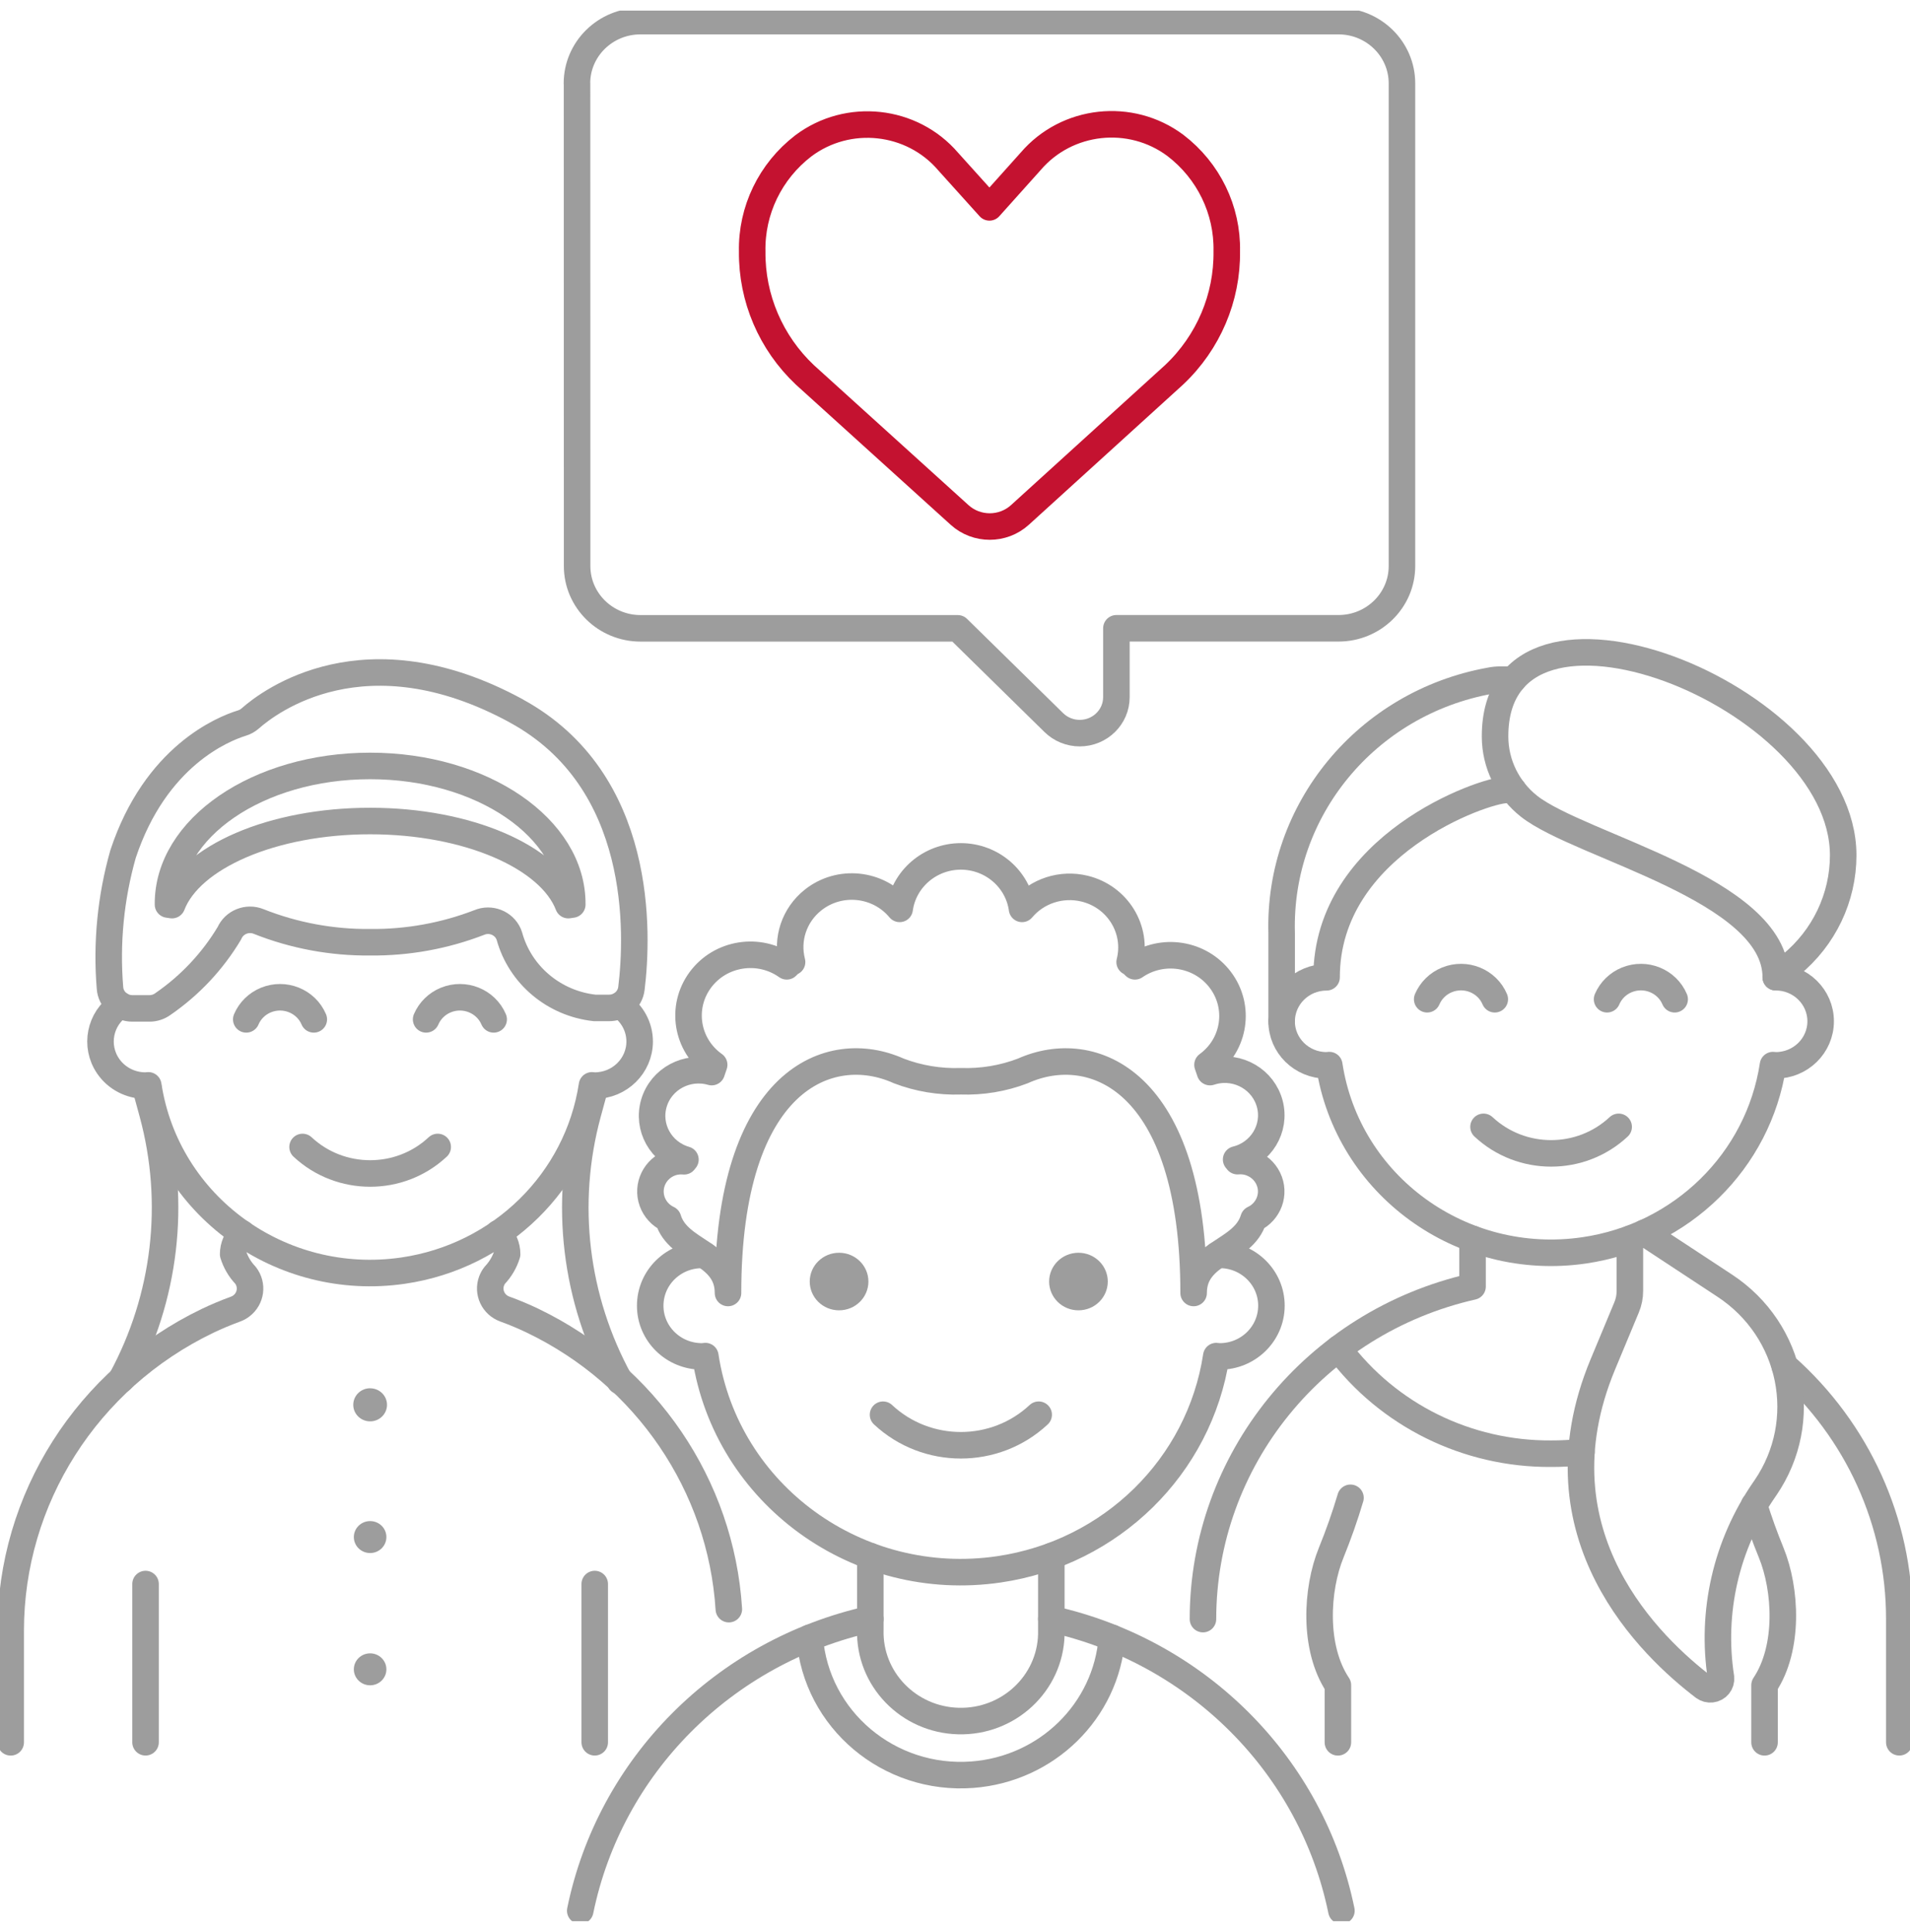 <svg width="90" height="91" viewBox="0 0 90 91" fill="none" xmlns="http://www.w3.org/2000/svg">
<g clip-path="url(#clip0_1695_465)">
<path d="M63.635 70.555C63.376 71.427 63.073 72.287 62.728 73.136C62.023 74.861 61.869 77.625 63.042 79.381V82.073" stroke="#9D9D9D" stroke-width="1.25" stroke-linecap="round" stroke-linejoin="round"/>
<path d="M82.652 70.901C82.888 71.656 83.156 72.4 83.458 73.136C84.163 74.861 84.319 77.625 83.146 79.381V82.073" stroke="#9D9D9D" stroke-width="1.25" stroke-linecap="round" stroke-linejoin="round"/>
<path d="M69.387 58.358V60.603C61.953 62.289 56.687 68.783 56.684 76.269" stroke="#9D9D9D" stroke-width="1.25" stroke-linecap="round" stroke-linejoin="round"/>
<path d="M89.496 82.071V76.265C89.502 71.72 87.537 67.385 84.096 64.343" stroke="#9D9D9D" stroke-width="1.25" stroke-linecap="round" stroke-linejoin="round"/>
<path d="M74.518 68.401C74.045 68.453 73.567 68.479 73.089 68.477C69.133 68.503 65.407 66.663 63.071 63.532" stroke="#9D9D9D" stroke-width="1.25" stroke-linecap="round" stroke-linejoin="round"/>
<path d="M29.208 65.057C27.087 61.195 26.55 56.686 27.702 52.447L28.026 51.261C27.981 51.261 27.94 51.251 27.897 51.248" stroke="#9D9D9D" stroke-width="1.25" stroke-linecap="round" stroke-linejoin="round"/>
<path d="M6.991 51.245C6.946 51.245 6.905 51.257 6.862 51.257L7.186 52.444C8.33 56.654 7.805 61.136 5.716 64.983" stroke="#9D9D9D" stroke-width="1.25" stroke-linecap="round" stroke-linejoin="round"/>
<path d="M11.405 58.099C11.138 58.358 10.986 58.712 10.986 59.08C11.099 59.449 11.296 59.788 11.565 60.07C11.919 60.523 11.831 61.171 11.37 61.519C11.286 61.583 11.191 61.633 11.091 61.669C10.644 61.833 10.207 62.016 9.78 62.219C4.104 64.949 0.504 70.61 0.504 76.81V82.073" stroke="#9D9D9D" stroke-width="1.25" stroke-linecap="round" stroke-linejoin="round"/>
<path d="M34.343 75.8C33.974 69.972 30.446 64.786 25.102 62.215C24.677 62.011 24.241 61.828 23.791 61.665C23.246 61.47 22.965 60.877 23.164 60.342C23.201 60.243 23.252 60.151 23.318 60.068C23.584 59.786 23.783 59.449 23.896 59.078C23.896 58.71 23.746 58.356 23.478 58.097" stroke="#9D9D9D" stroke-width="1.25" stroke-linecap="round" stroke-linejoin="round"/>
<path d="M28.024 82.071V74.617" stroke="#9D9D9D" stroke-width="1.25" stroke-linecap="round" stroke-linejoin="round"/>
<path d="M6.858 82.071V74.617" stroke="#9D9D9D" stroke-width="1.25" stroke-linecap="round" stroke-linejoin="round"/>
<path d="M41.01 76.265C34.093 77.804 28.74 83.183 27.341 90.005" stroke="#9D9D9D" stroke-width="1.25" stroke-linecap="round" stroke-linejoin="round"/>
<path d="M63.208 90.005C61.809 83.183 56.457 77.804 49.539 76.265" stroke="#9D9D9D" stroke-width="1.25" stroke-linecap="round" stroke-linejoin="round"/>
<path d="M41.01 73.303V76.776C40.947 79.087 42.807 81.01 45.161 81.071C47.517 81.133 49.478 79.309 49.539 76.999C49.539 76.925 49.539 76.85 49.539 76.776V73.303" stroke="#9D9D9D" stroke-width="1.25" stroke-linecap="round" stroke-linejoin="round"/>
<path d="M33.197 59.117C31.851 59.05 30.707 60.068 30.641 61.386C30.573 62.706 31.611 63.828 32.955 63.892C32.998 63.895 33.043 63.897 33.086 63.895C33.137 63.895 33.186 63.882 33.236 63.88C34.228 70.403 40.424 74.899 47.072 73.925C52.365 73.149 56.52 69.073 57.312 63.88C57.363 63.88 57.413 63.895 57.462 63.895C58.809 63.901 59.904 62.834 59.91 61.515C59.917 60.195 58.83 59.119 57.484 59.112C57.441 59.112 57.396 59.112 57.353 59.115" stroke="#9D9D9D" stroke-width="1.25" stroke-linecap="round" stroke-linejoin="round"/>
<path d="M41.609 66.641C43.662 68.56 46.888 68.56 48.943 66.641" stroke="#9D9D9D" stroke-width="1.25" stroke-linecap="round" stroke-linejoin="round"/>
<path d="M58.924 54.771C58.727 54.703 58.518 54.679 58.311 54.697C58.288 54.671 58.268 54.642 58.247 54.618C59.42 54.329 60.132 53.162 59.837 52.013C59.541 50.862 58.352 50.164 57.181 50.454C57.125 50.468 57.07 50.484 57.015 50.502L56.898 50.158C58.192 49.215 58.461 47.422 57.499 46.153C56.555 44.907 54.773 44.628 53.479 45.519L53.317 45.362L53.229 45.318C53.617 43.787 52.665 42.24 51.104 41.86C50.017 41.596 48.871 41.966 48.159 42.813C47.962 41.399 46.732 40.343 45.276 40.341C43.82 40.343 42.589 41.399 42.392 42.813C41.379 41.592 39.55 41.407 38.305 42.401C37.425 43.103 37.044 44.242 37.323 45.318L37.233 45.362L37.073 45.519C35.766 44.594 33.943 44.879 32.998 46.161C32.054 47.442 32.345 49.231 33.652 50.158L33.535 50.502C32.374 50.168 31.158 50.818 30.816 51.957C30.475 53.095 31.137 54.288 32.298 54.624C32.276 54.648 32.255 54.679 32.235 54.703C32.028 54.683 31.818 54.707 31.624 54.773C30.863 55.037 30.463 55.855 30.732 56.602C30.861 56.96 31.129 57.256 31.48 57.419C31.958 59.002 34.304 58.972 34.304 60.907C34.304 50.832 39.089 48.979 42.349 50.446C43.28 50.802 44.275 50.967 45.274 50.933C46.273 50.967 47.267 50.802 48.198 50.446C51.457 48.979 56.244 50.834 56.244 60.907C56.244 58.972 58.59 59.002 59.068 57.419C59.796 57.077 60.105 56.222 59.757 55.508C59.589 55.163 59.289 54.9 58.924 54.773H58.928L58.924 54.771Z" stroke="#9D9D9D" stroke-width="1.25" stroke-linecap="round" stroke-linejoin="round"/>
<path d="M77.484 58.072L81.272 60.563C84.481 62.673 85.341 66.934 83.189 70.083C83.169 70.113 83.148 70.141 83.128 70.171C81.339 72.766 80.613 75.929 81.093 79.027C81.124 79.299 80.925 79.544 80.648 79.574C80.521 79.588 80.394 79.554 80.291 79.48C77.88 77.643 72.168 72.338 75.527 64.269L76.643 61.591C76.748 61.342 76.801 61.076 76.801 60.806V58.358" stroke="#9D9D9D" stroke-width="1.25" stroke-linecap="round" stroke-linejoin="round"/>
<path d="M5.67 47.338C4.7 47.977 4.444 49.269 5.096 50.221C5.49 50.796 6.152 51.14 6.858 51.138C6.903 51.138 6.944 51.128 6.987 51.126C7.848 56.789 13.226 60.696 18.999 59.853C23.599 59.181 27.208 55.638 27.895 51.126C27.94 51.126 27.981 51.138 28.024 51.138C29.193 51.138 30.141 50.206 30.141 49.06C30.141 48.378 29.798 47.74 29.226 47.352" stroke="#9D9D9D" stroke-width="1.25" stroke-linecap="round" stroke-linejoin="round"/>
<path d="M14.257 54.029C16.041 55.694 18.843 55.694 20.625 54.029" stroke="#9D9D9D" stroke-width="1.25" stroke-linecap="round" stroke-linejoin="round"/>
<path d="M23.262 48.018C22.895 47.155 21.884 46.748 21.006 47.108C20.588 47.279 20.254 47.607 20.079 48.018" stroke="#9D9D9D" stroke-width="1.25" stroke-linecap="round" stroke-linejoin="round"/>
<path d="M14.786 48.018C14.419 47.155 13.408 46.748 12.53 47.108C12.112 47.279 11.778 47.607 11.604 48.018" stroke="#9D9D9D" stroke-width="1.25" stroke-linecap="round" stroke-linejoin="round"/>
<path d="M17.44 36.08C12.161 36.08 7.883 39.007 7.916 42.608L8.105 42.636C8.974 40.377 12.822 38.675 17.44 38.675C22.059 38.675 25.91 40.379 26.777 42.636L26.966 42.608C26.997 39.007 22.719 36.08 17.44 36.08Z" stroke="#9D9D9D" stroke-width="1.25" stroke-linecap="round" stroke-linejoin="round"/>
<path d="M24.321 33.483C17.2 29.616 12.693 33.044 11.788 33.845C11.673 33.946 11.538 34.02 11.39 34.064C10.512 34.336 7.33 35.613 5.798 40.232C5.217 42.28 5.008 44.413 5.182 46.531C5.217 47.078 5.681 47.503 6.239 47.501H7.045C7.274 47.501 7.498 47.428 7.682 47.291C8.956 46.414 10.02 45.278 10.808 43.962C11.035 43.437 11.653 43.19 12.19 43.409C13.857 44.071 15.644 44.403 17.442 44.385C19.198 44.403 20.943 44.087 22.577 43.457C23.111 43.23 23.732 43.471 23.964 43.994C23.978 44.028 23.992 44.063 24.003 44.099C24.507 45.928 26.103 47.269 28.022 47.479H28.693C29.232 47.483 29.69 47.088 29.753 46.561C30.067 44 30.354 36.764 24.319 33.485L24.321 33.483Z" stroke="#9D9D9D" stroke-width="1.25" stroke-linecap="round" stroke-linejoin="round"/>
<path d="M60.39 48.108C60.39 49.255 61.338 50.184 62.507 50.184C62.552 50.184 62.593 50.174 62.636 50.172C63.497 55.835 68.875 59.742 74.648 58.899C79.248 58.227 82.857 54.685 83.544 50.172C83.587 50.172 83.63 50.184 83.673 50.184C84.842 50.184 85.79 49.255 85.79 48.108C85.79 46.962 84.842 46.032 83.673 46.032" stroke="#9D9D9D" stroke-width="1.25" stroke-linecap="round" stroke-linejoin="round"/>
<path d="M69.904 53.081C71.688 54.747 74.49 54.747 76.272 53.081" stroke="#9D9D9D" stroke-width="1.25" stroke-linecap="round" stroke-linejoin="round"/>
<path d="M78.911 47.07C78.546 46.207 77.537 45.799 76.657 46.157C76.237 46.328 75.903 46.656 75.726 47.07" stroke="#9D9D9D" stroke-width="1.25" stroke-linecap="round" stroke-linejoin="round"/>
<path d="M70.435 47.07C70.07 46.207 69.061 45.799 68.181 46.157C67.761 46.328 67.427 46.656 67.25 47.07" stroke="#9D9D9D" stroke-width="1.25" stroke-linecap="round" stroke-linejoin="round"/>
<path d="M71.305 32.016H70.694C70.532 32.016 70.37 32.032 70.212 32.065C64.396 33.111 60.226 38.16 60.392 43.958V48.112C60.392 46.966 61.34 46.036 62.509 46.036C62.509 39.806 69.921 37.211 70.979 37.211H71.299" stroke="#9D9D9D" stroke-width="1.25" stroke-linecap="round" stroke-linejoin="round"/>
<path d="M72.053 37.983C71.04 37.184 70.45 35.977 70.448 34.7V34.68C70.448 26.305 86.852 32.718 86.852 40.289C86.852 42.282 85.948 44.173 84.387 45.451L83.675 46.032C83.675 41.88 74.461 39.876 72.053 37.983Z" stroke="#9D9D9D" stroke-width="1.25" stroke-linecap="round" stroke-linejoin="round"/>
<path d="M27.186 3.928C27.186 2.309 28.525 0.995 30.176 0.995H30.18H63.071C64.722 0.995 66.061 2.309 66.061 3.928V26.663C66.061 28.282 64.722 29.596 63.071 29.596H52.605V32.841C52.605 33.776 51.83 34.535 50.877 34.535C50.419 34.535 49.98 34.356 49.656 34.038L45.13 29.598H30.184C28.533 29.598 27.194 28.284 27.194 26.665L27.19 3.928H27.186Z" stroke="#9D9D9D" stroke-width="1.25" stroke-linecap="round" stroke-linejoin="round"/>
<path d="M55.386 6.851C53.274 5.274 50.27 5.606 48.565 7.601L46.623 9.768L44.675 7.606C42.967 5.612 39.962 5.288 37.854 6.869C36.295 8.066 35.403 9.913 35.444 11.852C35.422 14.043 36.322 16.147 37.932 17.664L45.216 24.257C46.018 24.985 47.257 24.985 48.059 24.257L55.331 17.65C56.941 16.129 57.835 14.023 57.806 11.83C57.843 9.889 56.947 8.044 55.386 6.851Z" stroke="#C41230" stroke-width="1.25" stroke-linecap="round" stroke-linejoin="round"/>
<path d="M38.155 77.148C38.455 81.004 41.886 83.893 45.817 83.598C49.332 83.334 52.126 80.594 52.392 77.148" stroke="#9D9D9D" stroke-width="1.25" stroke-linecap="round" stroke-linejoin="round"/>
<path d="M17.44 77.882C17.016 77.882 16.673 78.22 16.673 78.635C16.673 79.049 17.016 79.387 17.44 79.387C17.865 79.387 18.207 79.049 18.207 78.635C18.207 78.22 17.865 77.882 17.44 77.882Z" fill="#9D9D9D"/>
<path d="M17.44 71.652C17.016 71.652 16.673 71.99 16.673 72.404C16.673 72.819 17.016 73.157 17.44 73.157C17.865 73.157 18.207 72.819 18.207 72.404C18.207 71.988 17.865 71.652 17.44 71.652Z" fill="#9D9D9D"/>
<path d="M17.44 65.395C17.001 65.395 16.646 65.745 16.646 66.176C16.646 66.606 17.003 66.954 17.442 66.954C17.881 66.954 18.236 66.604 18.236 66.176C18.236 65.745 17.881 65.397 17.442 65.397L17.44 65.395Z" fill="#9D9D9D"/>
<path d="M39.538 61.724C40.301 61.724 40.92 61.117 40.92 60.368C40.92 59.619 40.301 59.012 39.538 59.012C38.774 59.012 38.155 59.619 38.155 60.368C38.155 61.117 38.774 61.724 39.538 61.724Z" fill="#9D9D9D"/>
<path d="M50.817 61.724C51.581 61.724 52.199 61.117 52.199 60.368C52.199 59.619 51.581 59.012 50.817 59.012C50.054 59.012 49.435 59.619 49.435 60.368C49.435 61.117 50.054 61.724 50.817 61.724Z" fill="#9D9D9D"/>
</g>
<defs>
<clipPath id="clip0_1695_465">
<rect width="90" height="90" fill="white" transform="translate(0 0.5)"/>
</clipPath>
</defs>
</svg>
